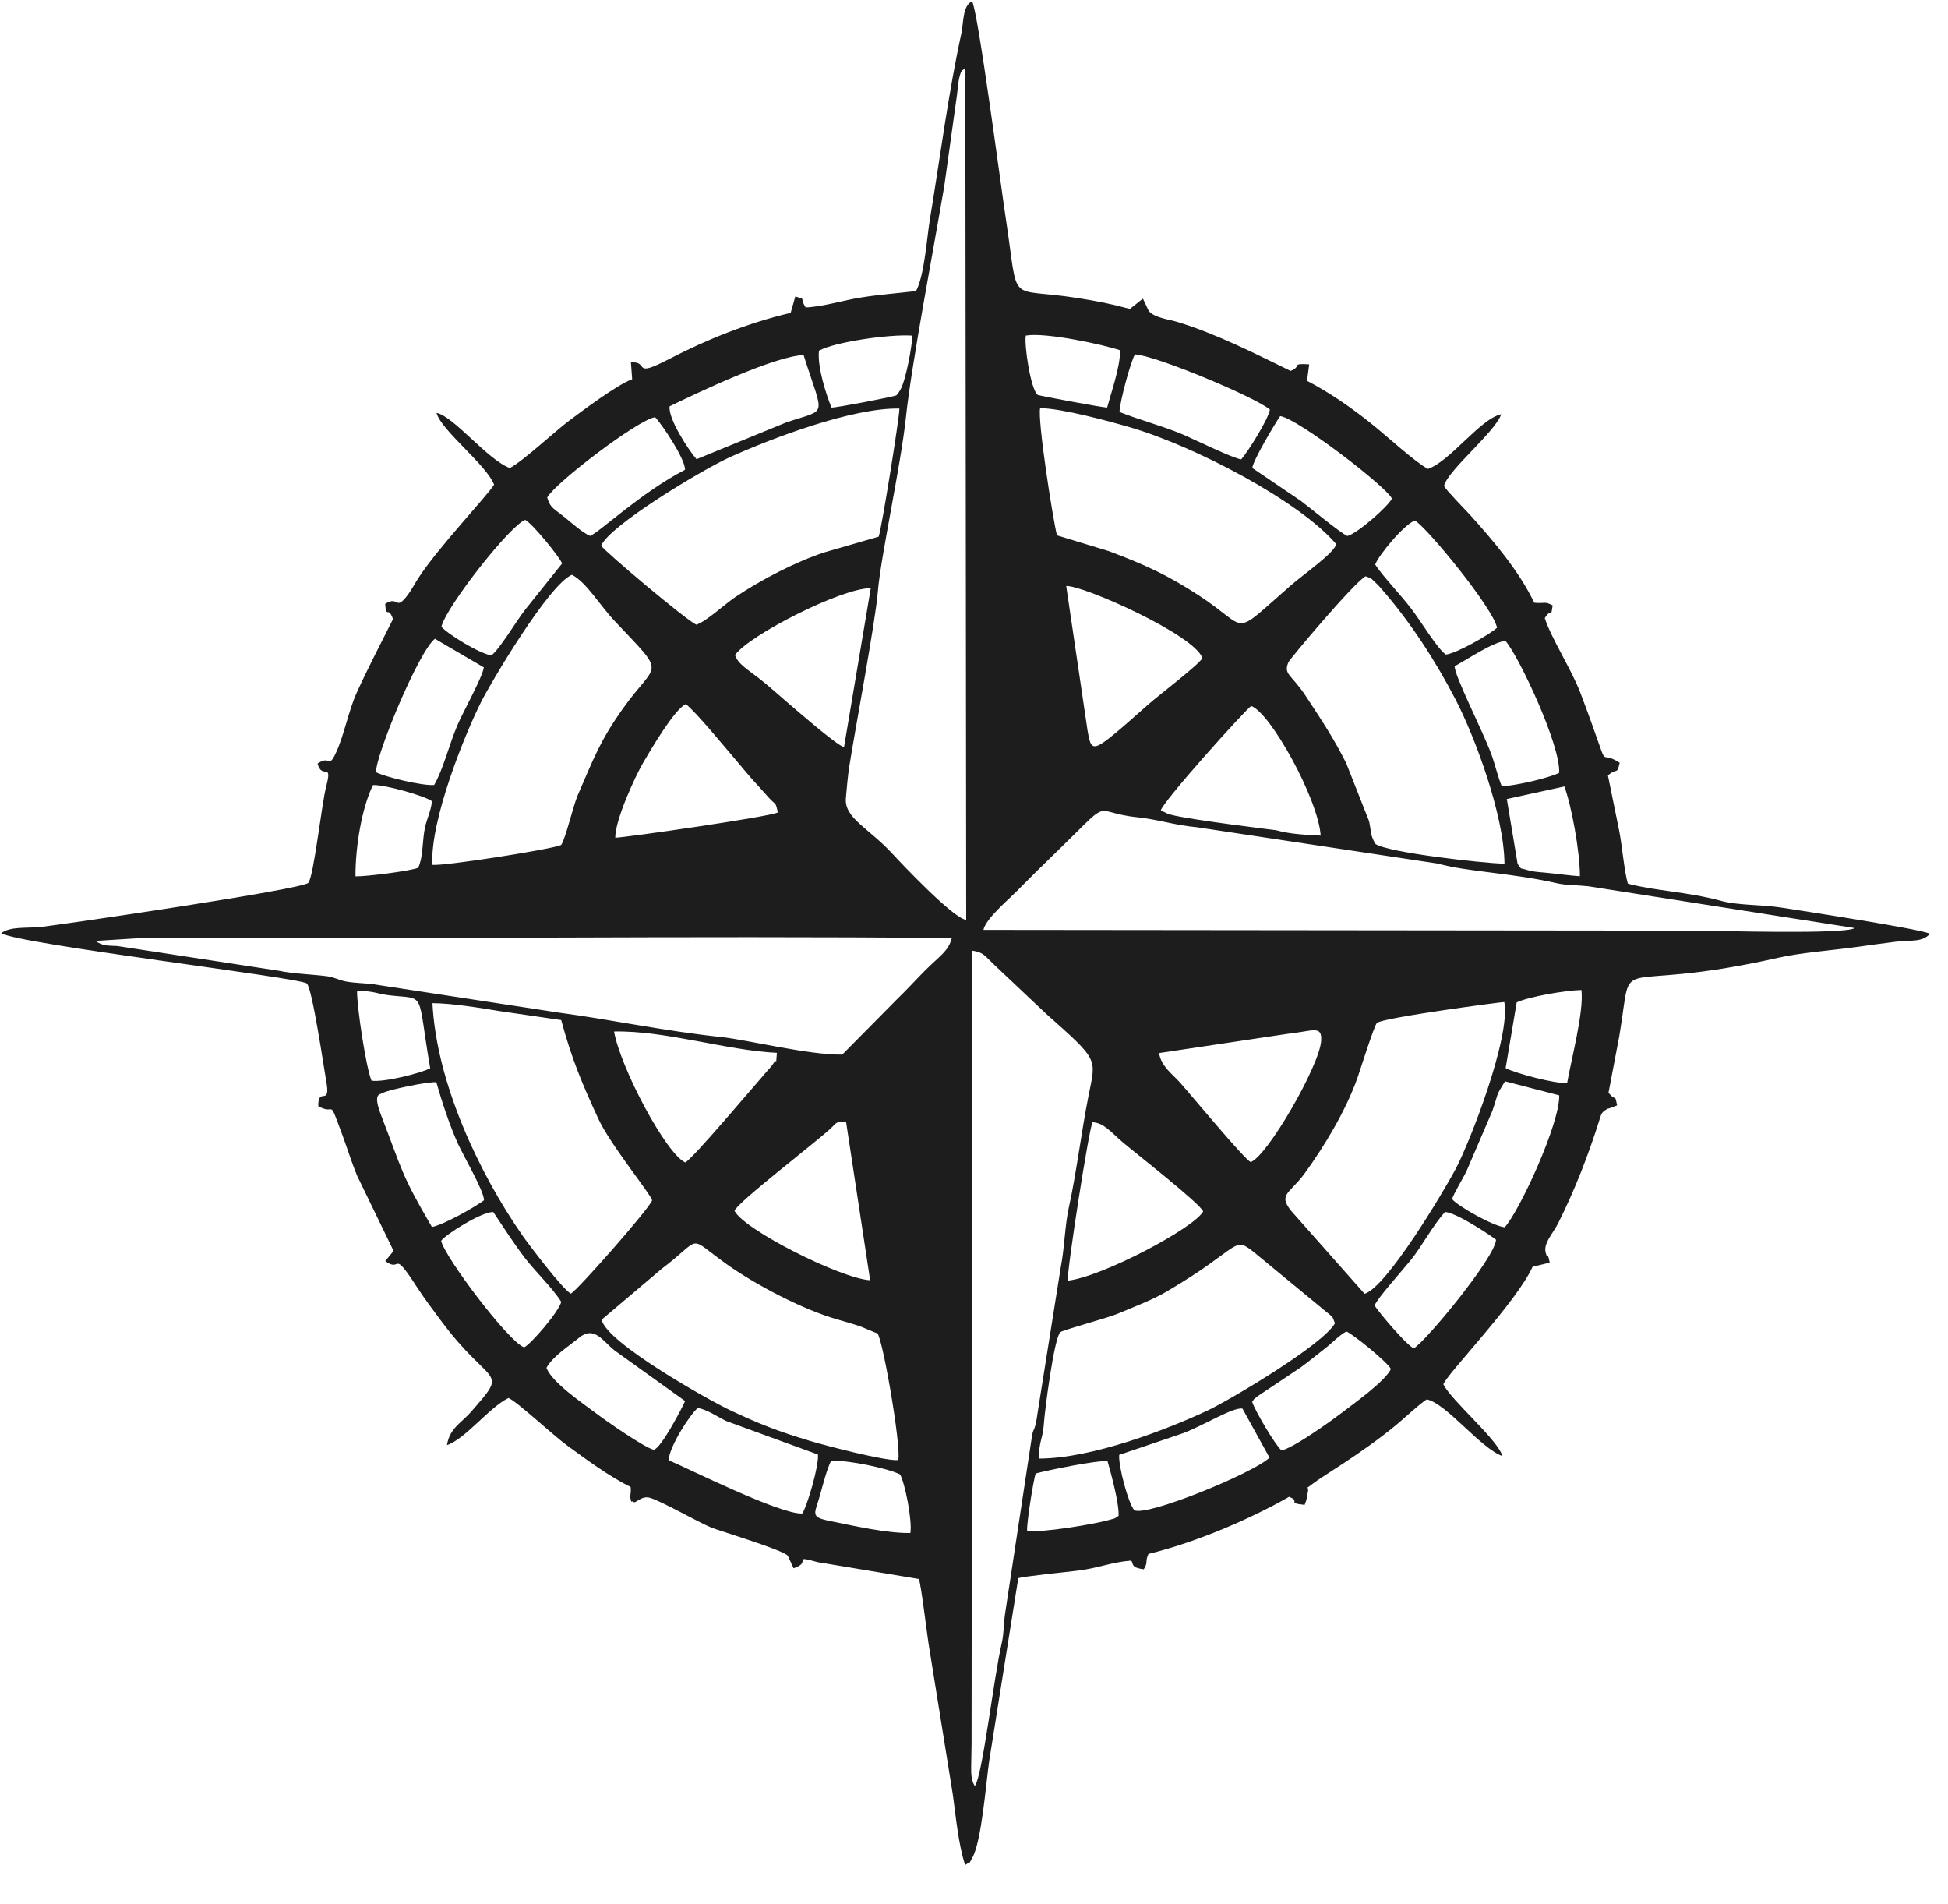 <svg xmlns="http://www.w3.org/2000/svg" width="44" height="43" viewBox="0 0 44 43" fill="none"><path fill-rule="evenodd" clip-rule="evenodd" d="M23.2 34.573C23.186 34.393 23.346 33.403 23.393 33.275C23.63 33.209 24.796 32.967 25.017 32.999C25.099 33.293 25.278 33.94 25.266 34.231C25.144 34.307 25.237 34.272 25.045 34.326C24.698 34.423 23.551 34.614 23.2 34.573ZM18.772 32.987C19.162 32.97 20.055 33.158 20.33 33.296C20.444 33.503 20.607 34.331 20.563 34.619C20.023 34.627 19.268 34.453 18.737 34.346C18.286 34.254 18.405 34.188 18.523 33.761C18.585 33.535 18.677 33.179 18.772 32.987ZM26.735 32.361C27.222 32.172 27.838 31.781 28.063 31.808L28.675 32.917C28.299 33.276 25.872 34.263 25.62 34.102C25.486 33.954 25.26 33.11 25.279 32.855L26.735 32.361ZM15.763 31.794C15.99 31.838 16.211 32 16.408 32.092L18.475 32.846C18.5 33.109 18.229 34.02 18.121 34.178C17.626 34.206 15.539 33.158 15.102 32.975C15.118 32.667 15.579 31.95 15.763 31.794ZM12.343 30.889C12.486 30.628 12.85 30.398 13.079 30.21C13.422 29.929 13.609 30.279 13.884 30.498L15.475 31.639C15.42 31.768 14.93 32.717 14.765 32.739C14.548 32.686 13.677 32.08 13.443 31.901C13.167 31.691 12.47 31.224 12.343 30.889ZM28.283 31.656C28.359 31.564 28.257 31.653 28.406 31.53L29.377 30.881C29.568 30.742 29.708 30.622 29.902 30.473C30.074 30.342 30.253 30.149 30.411 30.068C30.535 30.111 31.32 30.739 31.418 30.915C31.283 31.196 30.585 31.691 30.274 31.929C30.037 32.11 29.184 32.718 28.943 32.753C28.8 32.622 28.353 31.872 28.283 31.656ZM14.942 28.656C15.902 27.93 15.489 27.889 16.411 28.546C17.046 29 18.125 29.574 18.93 29.801C19.107 29.851 19.235 29.888 19.424 29.949L19.796 30.104C19.89 29.937 20.372 32.702 20.287 32.972C20.003 32.998 18.661 32.649 18.299 32.54C17.567 32.321 17.152 32.156 16.491 31.846C16.051 31.64 13.699 30.328 13.589 29.802L14.942 28.656ZM23.466 32.938C23.465 32.542 23.555 32.495 23.577 32.167C23.596 31.864 23.812 30.189 23.952 30.082C24.018 30.032 25.02 29.762 25.231 29.673C25.634 29.504 26.027 29.356 26.349 29.168C28.096 28.144 27.826 27.872 28.374 28.319L29.964 29.63C30.109 29.751 30.085 29.704 30.153 29.882C29.89 30.366 27.764 31.624 27.273 31.854C26.382 32.272 24.675 32.937 23.466 32.938ZM31.048 29.482C31.105 29.323 31.696 28.667 31.875 28.444C32.111 28.151 32.376 27.653 32.641 27.369C32.884 27.387 33.569 27.828 33.792 27.996C33.769 28.397 32.218 30.278 31.934 30.449C31.765 30.375 31.146 29.637 31.048 29.482ZM9.964 28.021C10.059 27.882 10.87 27.367 11.141 27.37C11.394 27.749 11.607 28.081 11.859 28.412C12.083 28.706 12.475 29.078 12.678 29.4C12.613 29.633 12.004 30.34 11.839 30.427C11.485 30.299 10.054 28.402 9.964 28.021ZM24.117 28.921C24.107 28.628 24.595 25.502 24.676 25.344C24.93 25.35 25.089 25.565 25.375 25.808C25.64 26.033 27.108 27.178 27.176 27.357C26.98 27.726 24.908 28.83 24.117 28.921ZM16.591 27.342C16.665 27.146 18.351 25.857 18.745 25.499C18.918 25.342 18.868 25.325 19.111 25.337L19.654 28.911C18.991 28.873 16.793 27.764 16.591 27.342ZM9.756 27.708C9.054 26.512 9.09 26.432 8.619 25.214C8.413 24.682 8.569 24.726 8.653 24.679C8.776 24.61 9.704 24.414 9.856 24.441C9.975 24.859 10.154 25.409 10.341 25.823C10.469 26.104 10.933 26.895 10.933 27.105C10.735 27.254 10.024 27.659 9.756 27.708ZM32.799 27.078C32.832 26.961 33.054 26.593 33.121 26.455L33.708 25.088C33.862 24.643 33.767 24.785 33.994 24.418L35.218 24.736C35.237 25.364 34.328 27.336 33.988 27.715C33.734 27.692 32.92 27.235 32.799 27.078ZM22.02 40.332C21.936 40.212 21.935 40.053 21.936 39.901C21.938 39.73 21.943 39.556 21.945 39.383L21.961 21.468C22.216 21.504 22.243 21.585 22.458 21.788L23.623 22.888C24.833 23.964 24.756 23.891 24.588 24.738C24.422 25.574 24.314 26.49 24.142 27.267C24.053 27.668 24.044 28.185 23.964 28.59L23.443 31.863C23.433 31.935 23.409 32.096 23.392 32.162C23.343 32.352 23.335 32.261 23.305 32.461L22.704 36.426C22.665 36.68 22.679 36.877 22.627 37.103C22.438 37.925 22.195 40.087 22.02 40.332ZM17.469 24.015C17.438 24.069 17.375 24.133 17.338 24.175C17.02 24.536 15.636 26.182 15.477 26.251C15.042 26.052 14.015 24.114 13.87 23.294C15.026 23.268 16.4 23.72 17.548 23.776C17.518 24.125 17.557 23.861 17.469 24.015ZM29.072 23.348C29.667 23.283 29.864 23.143 29.841 23.506C29.805 24.069 28.616 26.124 28.248 26.243C28.074 26.14 26.935 24.765 26.656 24.449C26.49 24.262 26.227 24.083 26.18 23.781L29.072 23.348ZM12.676 23.035C12.914 23.915 13.14 24.451 13.513 25.262C13.785 25.854 14.733 27.009 14.729 27.11C14.632 27.336 13.045 29.131 12.896 29.213C12.728 29.14 11.948 28.112 11.798 27.896C10.83 26.507 9.859 24.461 9.768 22.654C10.198 22.654 10.85 22.761 11.291 22.834L12.676 23.035ZM29.262 27.455C28.807 26.968 29.112 26.989 29.471 26.495C29.921 25.875 30.401 25.077 30.662 24.338C30.717 24.182 31.04 23.156 31.101 23.1C31.229 22.982 33.922 22.625 33.978 22.628C34.126 23.423 33.197 25.799 32.88 26.397C32.62 26.888 31.32 29.073 30.822 29.217L29.262 27.455ZM8.807 22.478C9.635 22.573 9.411 22.343 9.717 24.124C9.532 24.226 8.672 24.449 8.391 24.403C8.265 24.096 8.061 22.742 8.065 22.374C8.484 22.382 8.502 22.443 8.807 22.478ZM34.258 22.636C34.531 22.507 35.373 22.363 35.72 22.357C35.781 22.85 35.479 23.969 35.398 24.454C35.142 24.484 34.199 24.227 34.008 24.12L34.258 22.636ZM2.158 21.248L3.357 21.173C9.371 21.215 15.463 21.127 21.499 21.183C21.422 21.484 21.226 21.583 20.89 21.921C20.656 22.156 20.485 22.35 20.261 22.565L19.024 23.816C18.278 23.828 16.885 23.483 16.3 23.42C14.989 23.281 13.797 23.023 12.634 22.869L8.421 22.225C8.223 22.2 8.011 22.201 7.813 22.164C7.636 22.13 7.573 22.072 7.389 22.046C7.092 22.006 6.597 21.988 6.306 21.923L2.653 21.364C2.445 21.351 2.32 21.37 2.158 21.248ZM22.213 20.999C22.263 20.751 22.77 20.322 22.943 20.148C23.257 19.832 23.465 19.623 23.727 19.37C25.215 17.935 24.579 18.34 25.681 18.455C26.171 18.506 26.515 18.634 27.032 18.681L32.477 19.502C33.165 19.692 34.121 19.708 35.176 19.948C35.386 19.995 35.621 19.986 35.874 20.014L41.895 20.958C41.66 21.106 38.821 21.018 38.273 21.016L22.213 20.999ZM35.335 17.76C35.492 18.183 35.686 19.218 35.686 19.788C35.442 19.772 35.177 19.731 34.875 19.704C34.752 19.694 34.616 19.684 34.503 19.649C34.287 19.582 34.4 19.657 34.279 19.512L34.035 18.044L35.335 17.76ZM13.897 18.918C13.895 18.508 14.351 17.526 14.528 17.223C14.694 16.937 15.234 16.016 15.491 15.9C15.732 16.093 16.323 16.815 16.55 17.079C16.75 17.311 16.897 17.501 17.085 17.702C17.179 17.802 17.245 17.882 17.36 18.008C17.531 18.196 17.519 18.102 17.568 18.347C17.396 18.445 14.1 18.917 13.897 18.918ZM21.824 20.774C21.535 20.739 20.414 19.557 20.16 19.282C19.612 18.689 19.068 18.477 19.106 18.024C19.122 17.83 19.151 17.521 19.18 17.326C19.304 16.528 19.773 14.049 19.828 13.362C19.893 12.564 20.349 10.511 20.464 9.408C20.588 8.226 21.111 5.496 21.33 4.192L21.616 2.14C21.628 2.047 21.644 1.864 21.66 1.789C21.71 1.561 21.735 1.595 21.804 1.547L21.824 20.774ZM8.029 19.79C8.029 19.092 8.177 18.23 8.425 17.729C8.68 17.713 9.608 17.976 9.756 18.093C9.736 18.333 9.619 18.518 9.58 18.795C9.539 19.079 9.549 19.38 9.445 19.596C9.29 19.667 8.265 19.797 8.029 19.79ZM26.221 18.301C26.245 18.122 28.139 16.016 28.262 15.943C28.69 16.091 29.77 18.025 29.831 18.87C29.448 18.851 29.126 18.834 28.821 18.748C28.821 18.748 26.881 18.515 26.438 18.396C26.418 18.391 26.402 18.386 26.384 18.38L26.221 18.301ZM32.858 15.044C33.157 14.883 33.737 14.489 34.006 14.475C34.297 14.803 35.26 16.842 35.216 17.454C34.974 17.57 34.27 17.737 33.921 17.757C33.83 17.534 33.764 17.245 33.684 17.029C33.49 16.502 32.839 15.236 32.858 15.044ZM8.496 17.439C8.464 17.11 9.451 14.712 9.824 14.425L10.928 15.071C10.899 15.294 10.463 16.067 10.331 16.378C10.14 16.828 10.013 17.371 9.806 17.727C9.541 17.75 8.679 17.541 8.496 17.439ZM9.766 19.529C9.714 18.515 10.502 16.573 10.877 15.832C11.081 15.428 12.39 13.205 12.918 12.98C13.242 13.144 13.549 13.669 13.878 14.018C15.078 15.293 14.85 14.907 14.08 15.987C13.543 16.74 13.408 17.136 13.05 17.956C12.944 18.201 12.78 18.927 12.675 19.082C12.472 19.179 9.978 19.569 9.766 19.529ZM31.07 19.061C30.946 18.853 30.979 18.805 30.924 18.545L30.407 17.234C30.125 16.67 29.849 16.26 29.496 15.721C29.167 15.22 28.984 15.238 29.101 14.956C29.133 14.88 30.588 13.152 30.844 13.014C31.031 13.085 30.912 13.016 31.072 13.16C31.135 13.216 31.154 13.243 31.21 13.306C31.866 14.056 32.436 14.945 32.879 15.8C33.314 16.638 33.975 18.411 33.982 19.507C33.434 19.485 31.383 19.258 31.07 19.061ZM16.602 14.793C16.908 14.35 19.015 13.274 19.668 13.283L19.064 16.873C18.887 16.823 17.952 16.003 17.792 15.868C17.59 15.696 17.395 15.518 17.166 15.335C16.91 15.133 16.666 14.997 16.602 14.793ZM24.564 16.492L24.083 13.234C24.451 13.208 26.995 14.341 27.16 14.864C27.053 15.03 26.162 15.71 25.966 15.883C24.648 17.047 24.665 17.045 24.564 16.492ZM9.97 14.153C10.078 13.699 11.533 11.848 11.865 11.74C12.029 11.828 12.633 12.569 12.697 12.724L11.867 13.762C11.677 13.999 11.291 14.655 11.099 14.801C10.832 14.761 10.115 14.322 9.97 14.153ZM31.062 12.749C31.138 12.537 31.718 11.839 31.959 11.755C32.236 11.914 33.736 13.745 33.814 14.177C33.632 14.337 32.906 14.752 32.658 14.782C32.464 14.647 32.1 14.038 31.877 13.746C31.647 13.444 31.211 12.985 31.062 12.749ZM12.36 11.234C12.546 10.898 14.414 9.476 14.797 9.421C14.935 9.558 15.48 10.362 15.473 10.608C14.481 11.122 13.541 12.019 13.329 12.102C13.15 12.024 12.917 11.813 12.784 11.705C12.492 11.469 12.43 11.474 12.36 11.234ZM28.286 10.568C28.304 10.393 28.796 9.569 28.916 9.396C29.311 9.45 31.309 10.983 31.44 11.26C31.346 11.444 30.667 12.041 30.435 12.104C30.296 12.052 29.541 11.427 29.381 11.31L28.286 10.568ZM27.078 13.446C26.766 13.243 26.461 13.062 26.118 12.895C25.754 12.719 25.438 12.594 25.055 12.449L23.874 12.089C23.781 11.726 23.43 9.472 23.494 9.217C23.983 9.221 25.053 9.512 25.51 9.645C27.003 10.077 29.377 11.334 30.183 12.29C30.128 12.495 29.449 12.965 29.158 13.218C27.77 14.425 28.259 14.213 27.078 13.446ZM13.579 12.324C13.754 11.874 15.871 10.601 16.491 10.322C17.465 9.884 19.259 9.205 20.315 9.226C20.317 9.428 19.911 11.95 19.847 12.119L18.623 12.473C17.956 12.692 17.172 13.104 16.609 13.483C16.368 13.645 15.95 14.037 15.728 14.107C15.498 14.004 13.653 12.448 13.579 12.324ZM25.287 9.303C25.288 9.092 25.543 8.142 25.637 8.003C26.122 8.03 28.39 8.986 28.683 9.25C28.65 9.464 28.188 10.203 28.036 10.373C27.857 10.356 26.932 9.901 26.702 9.805C26.233 9.61 25.713 9.475 25.287 9.303ZM15.125 9.175C15.754 8.87 17.484 8.044 18.151 8.018C18.611 9.476 18.71 9.214 17.755 9.541L15.733 10.37C15.579 10.2 15.085 9.459 15.125 9.175ZM18.498 7.919C18.849 7.724 20.087 7.543 20.605 7.579C20.613 7.742 20.467 8.582 20.334 8.808C20.288 8.885 20.29 8.875 20.246 8.929C20.141 8.968 18.883 9.21 18.781 9.204C18.661 8.908 18.458 8.288 18.498 7.919ZM25.3 7.91C25.304 8.28 25.098 8.868 25.007 9.204C24.896 9.203 23.463 8.933 23.443 8.92C23.282 8.818 23.128 7.772 23.171 7.578C23.622 7.499 24.942 7.787 25.3 7.91ZM20.691 6.573C20.249 6.625 19.886 6.649 19.442 6.719C19.075 6.776 18.571 6.93 18.198 6.942C18.041 6.697 18.233 6.777 17.964 6.695L17.859 7.065C16.893 7.291 15.95 7.674 15.115 8.107C14.252 8.555 14.685 8.158 14.251 8.182L14.279 8.564C13.924 8.695 13.133 9.293 12.85 9.504C12.54 9.735 11.816 10.412 11.515 10.57C10.998 10.37 10.258 9.409 9.861 9.323C9.951 9.707 10.992 10.498 11.16 10.946C11.019 11.18 9.891 12.372 9.451 13.052C9.369 13.179 9.288 13.333 9.204 13.443C8.921 13.813 9.018 13.439 8.7 13.636C8.724 13.991 8.765 13.662 8.877 13.98C8.588 14.561 8.333 15.038 8.057 15.643C7.87 16.055 7.77 16.619 7.581 17.015C7.414 17.366 7.462 17.042 7.173 17.244C7.274 17.625 7.519 17.179 7.366 17.768C7.266 18.151 7.085 19.808 6.963 19.937C6.822 20.087 1.463 20.871 0.944 20.93C0.601 20.968 0.233 20.914 0.028 21.074C0.417 21.322 6.779 22.076 6.93 22.209C7.055 22.32 7.324 24.171 7.365 24.392C7.484 25.026 7.179 24.515 7.189 24.98C7.596 25.211 7.4 24.735 7.729 25.619C7.842 25.923 7.937 26.238 8.069 26.556L8.89 28.249L8.701 28.478C9.09 28.758 8.834 28.162 9.419 29.067C9.592 29.333 9.759 29.552 9.948 29.807C11.104 31.372 11.52 30.872 10.633 31.89C10.422 32.131 10.153 32.257 10.096 32.634C10.513 32.496 11.057 31.775 11.486 31.57C11.675 31.647 12.481 32.402 12.806 32.639C13.204 32.931 13.771 33.351 14.244 33.578C14.263 33.745 14.211 33.77 14.258 33.909C14.273 33.913 14.298 33.895 14.305 33.909C14.341 33.98 14.472 33.777 14.661 33.819C14.896 33.872 15.789 34.385 16.066 34.496C16.246 34.569 17.71 35.008 17.795 35.134L17.925 35.415C18.358 35.276 17.86 35.112 18.472 35.277L20.753 35.657C20.804 35.75 20.951 37.02 20.995 37.251L21.521 40.521C21.588 41.001 21.649 41.67 21.8 42.116C21.962 42.009 21.868 42.115 21.958 41.96C22.173 41.593 22.272 40.251 22.344 39.76L23 35.639C23.126 35.596 24.107 35.497 24.315 35.472C24.821 35.412 25.082 35.28 25.541 35.242C25.553 35.253 25.566 35.258 25.572 35.278C25.593 35.358 25.603 35.407 25.834 35.438C25.944 35.263 25.854 35.28 25.941 35.091C27.058 34.819 28.263 34.288 29.117 33.802C29.394 33.909 29.043 33.939 29.468 33.983L29.506 33.879C29.528 33.785 29.52 33.788 29.536 33.721C29.588 33.497 29.425 33.686 29.656 33.503C29.855 33.344 30.75 32.828 31.53 32.184C31.745 32.008 32.015 31.743 32.225 31.601C32.666 31.688 33.44 32.706 33.937 32.882C33.816 32.492 32.8 31.649 32.601 31.261C32.686 31.024 34.263 29.397 34.616 28.608L35.004 28.513C34.943 28.215 34.969 28.492 34.914 28.294C34.854 28.074 35.074 27.863 35.191 27.63C35.565 26.887 35.874 26.096 36.132 25.274C36.166 25.166 36.174 25.126 36.261 25.069C36.354 25.008 36.295 25.053 36.385 25.017C36.399 25.011 36.418 25.005 36.431 25L36.526 24.962C36.467 24.675 36.512 24.899 36.332 24.676L36.574 23.405C36.918 21.378 36.277 22.505 40.168 21.628C40.682 21.512 41.347 21.466 41.93 21.386C42.255 21.341 42.514 21.304 42.825 21.266C43.137 21.228 43.43 21.284 43.591 21.086C43.365 20.975 40.685 20.565 40.232 20.495C39.809 20.429 39.258 20.446 38.893 20.348C38.084 20.131 37.421 20.126 36.77 19.956C36.687 19.69 36.636 19.057 36.567 18.731L36.319 17.512C36.535 17.322 36.516 17.517 36.585 17.226C36.015 16.851 36.465 17.672 35.694 15.639C35.5 15.128 35.038 14.413 34.892 13.958C35.055 13.697 35.02 14.017 35.07 13.671C34.887 13.572 34.9 13.635 34.654 13.611C34.317 12.901 33.724 12.2 33.187 11.609C33.079 11.49 32.687 11.096 32.616 10.975C32.699 10.62 33.766 9.763 33.909 9.355C33.442 9.449 32.758 10.417 32.253 10.589C31.955 10.43 31.304 9.828 30.956 9.552C30.538 9.22 30.052 8.874 29.522 8.6L29.571 8.228C29.139 8.2 29.423 8.268 29.151 8.376C28.355 7.988 27.488 7.544 26.601 7.272C26.414 7.214 26.058 7.176 25.943 7.015L25.865 6.847C25.857 6.831 25.847 6.81 25.84 6.797C25.834 6.783 25.826 6.76 25.814 6.745L25.521 6.976C25.095 6.862 24.818 6.805 24.317 6.727C22.723 6.477 23.024 6.943 22.722 4.959C22.601 4.167 22.095 0.28 21.957 0.03C21.74 0.12 21.763 0.534 21.717 0.742C21.413 2.139 21.239 3.539 21.007 4.931C20.933 5.378 20.883 6.211 20.691 6.573Z" fill="#1D1D1D"></path></svg>
